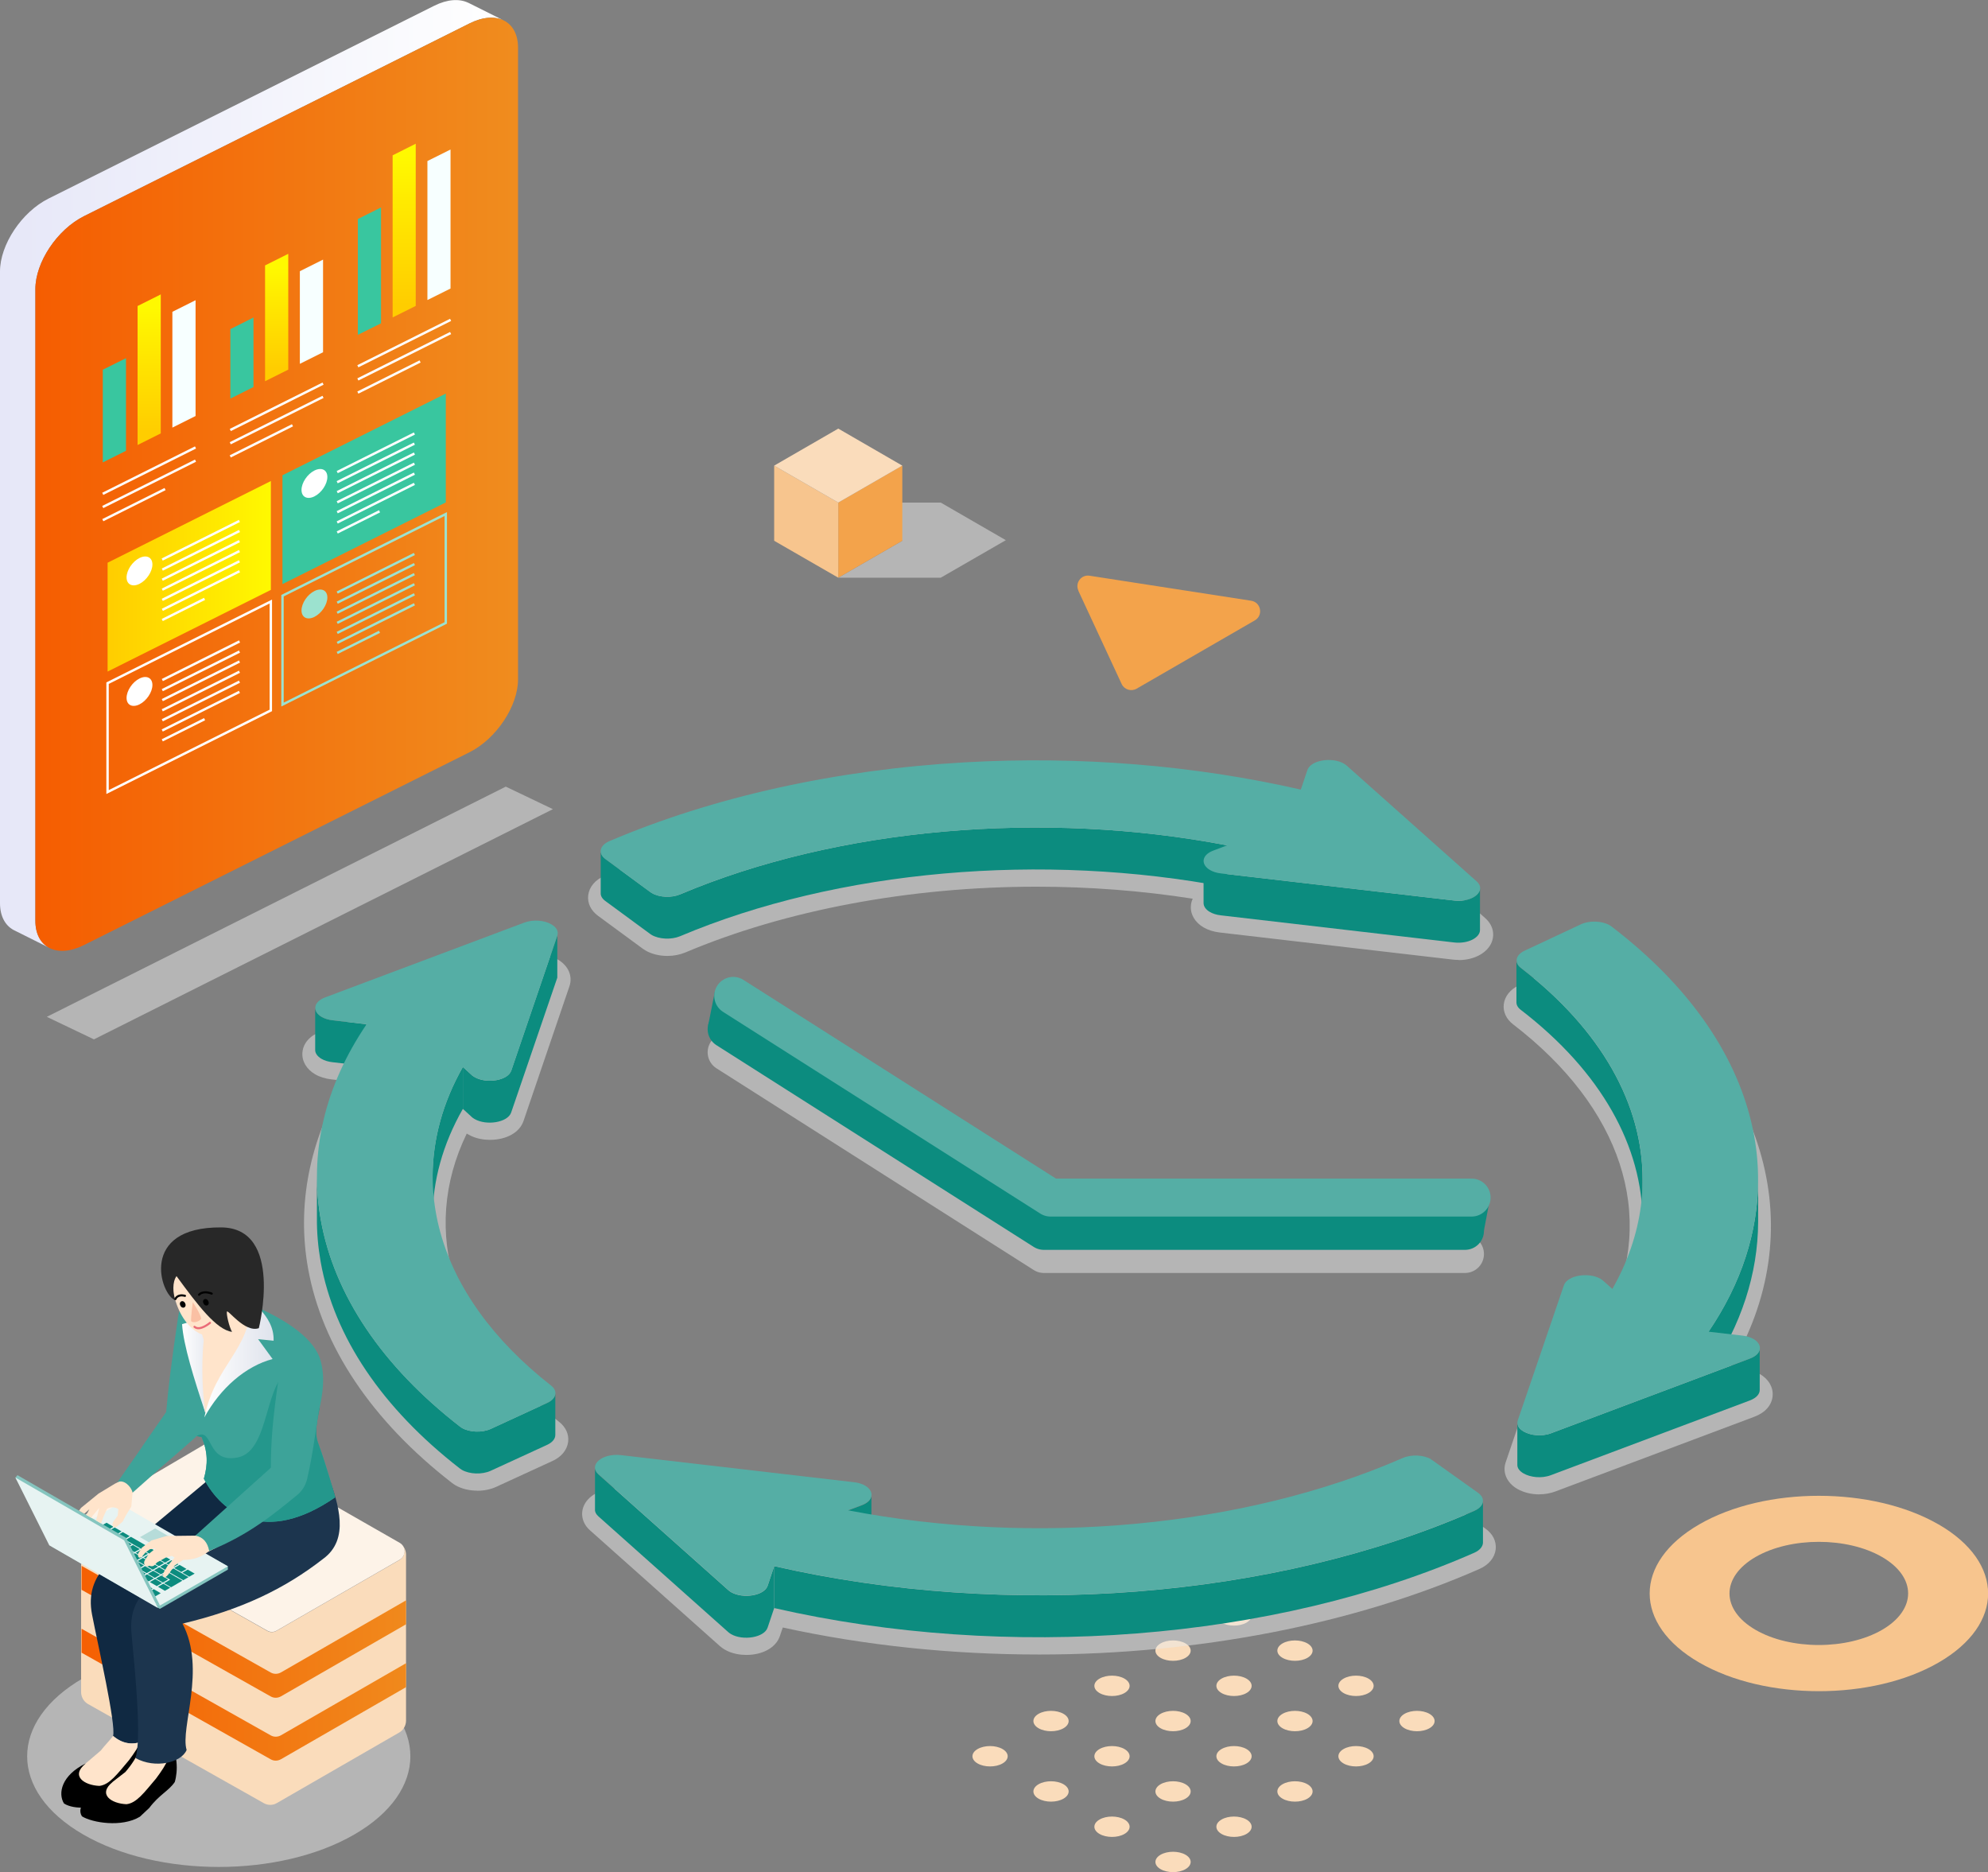 <?xml version="1.0" encoding="UTF-8"?>
<svg xmlns="http://www.w3.org/2000/svg" xmlns:xlink="http://www.w3.org/1999/xlink" viewBox="0 0 240 225.99">
  <rect x="0" y="0" width="240" height="225.99" fill="#808080" stroke="none"/>
  <defs>
    <style>
      .cls-1, .cls-2, .cls-3, .cls-4, .cls-5, .cls-6 {
        fill: none;
      }

      .cls-7 {
        fill: #39c69f;
      }

      .cls-2 {
        stroke: #000;
        stroke-miterlimit: 10;
      }

      .cls-2, .cls-3, .cls-4, .cls-5, .cls-6 {
        stroke-linecap: round;
      }

      .cls-2, .cls-5 {
        stroke-width: .25px;
      }

      .cls-8 {
        fill: #b6dcd9;
      }

      .cls-9 {
        fill: #55aea5;
      }

      .cls-3 {
        stroke: #0c8c7f;
      }

      .cls-3, .cls-4, .cls-5, .cls-6 {
        stroke-linejoin: round;
      }

      .cls-3, .cls-4, .cls-6 {
        stroke-width: 4.58px;
      }

      .cls-10, .cls-11, .cls-12, .cls-6 {
        mix-blend-mode: multiply;
      }

      .cls-10, .cls-13 {
        fill: #ffe4cb;
      }

      .cls-14 {
        fill: #24978c;
      }

      .cls-4 {
        stroke: #55aea5;
      }

      .cls-15 {
        fill: url(#_名称未設定グラデーション_15-4);
      }

      .cls-16 {
        fill: url(#_名称未設定グラデーション_15-3);
      }

      .cls-17 {
        fill: url(#_名称未設定グラデーション_15-2);
      }

      .cls-18 {
        fill: url(#_名称未設定グラデーション_13-3);
      }

      .cls-19 {
        fill: url(#_名称未設定グラデーション_13-2);
      }

      .cls-20 {
        fill: url(#linear-gradient);
      }

      .cls-21 {
        fill: #3da399;
      }

      .cls-22 {
        fill: #9ce2cf;
      }

      .cls-23 {
        fill: #102942;
      }

      .cls-24 {
        fill: url(#_裼_胙琅韃_11);
      }

      .cls-25 {
        isolation: isolate;
      }

      .cls-26 {
        fill: #f3a34b;
      }

      .cls-27 {
        fill: #1c354e;
      }

      .cls-28 {
        fill: #f7c58e;
      }

      .cls-29 {
        fill: #85c5bf;
      }

      .cls-30 {
        fill: #fff;
      }

      .cls-5 {
        stroke: #ea6c78;
      }

      .cls-31 {
        fill: #f7ffff;
      }

      .cls-32 {
        fill: #282828;
      }

      .cls-12 {
        fill: #ebebeb;
      }

      .cls-12, .cls-6 {
        opacity: .5;
      }

      .cls-33 {
        fill: #e7f3f2;
      }

      .cls-34 {
        fill: #fdf3e8;
      }

      .cls-35 {
        fill: #0c8c7f;
      }

      .cls-36 {
        fill: #bebfc4;
      }

      .cls-37 {
        fill: url(#_裼_胙琅韃_11-2);
      }

      .cls-38 {
        fill: #fac0a4;
      }

      .cls-6 {
        stroke: #ebebeb;
      }

      .cls-39 {
        clip-path: url(#clippath);
      }

      .cls-40 {
        fill: #fadcbb;
      }

      .cls-41 {
        fill: url(#_名称未設定グラデーション_13);
      }

      .cls-42 {
        fill: url(#_名称未設定グラデーション_15);
      }
    </style>
    <linearGradient id="linear-gradient" x1="0" y1="57.19" x2="60.77" y2="57.19" gradientUnits="userSpaceOnUse">
      <stop offset="0" stop-color="#e6e7f8"/>
      <stop offset="1" stop-color="#fff"/>
    </linearGradient>
    <linearGradient id="_名称未設定グラデーション_13" data-name="名称未設定グラデーション 13" x1="4.27" y1="58.46" x2="61.92" y2="58.46" gradientUnits="userSpaceOnUse">
      <stop offset="0" stop-color="#f55d01"/>
      <stop offset="1" stop-color="#f08c1e"/>
    </linearGradient>
    <linearGradient id="_名称未設定グラデーション_15" data-name="名称未設定グラデーション 15" x1="18.01" y1="52.14" x2="18.01" y2="37.14" gradientUnits="userSpaceOnUse">
      <stop offset="0" stop-color="#ffcd00"/>
      <stop offset=".69" stop-color="#ffea00"/>
      <stop offset="1" stop-color="#fff900"/>
    </linearGradient>
    <linearGradient id="_名称未設定グラデーション_15-2" data-name="名称未設定グラデーション 15" x1="48.8" y1="36.76" x2="48.8" y2="18.84" xlink:href="#_名称未設定グラデーション_15"/>
    <linearGradient id="_名称未設定グラデーション_15-3" data-name="名称未設定グラデーション 15" x1="33.4" y1="44.46" x2="33.4" y2="32.29" xlink:href="#_名称未設定グラデーション_15"/>
    <linearGradient id="_名称未設定グラデーション_15-4" data-name="名称未設定グラデーション 15" x1="12.99" y1="69.57" x2="32.7" y2="69.57" xlink:href="#_名称未設定グラデーション_15"/>
    <linearGradient id="_名称未設定グラデーション_13-2" data-name="名称未設定グラデーション 13" x1="7.12" y1="196.99" x2="51.82" y2="196.99" xlink:href="#_名称未設定グラデーション_13"/>
    <linearGradient id="_名称未設定グラデーション_13-3" data-name="名称未設定グラデーション 13" x1="7.12" y1="204.58" x2="51.82" y2="204.58" xlink:href="#_名称未設定グラデーション_13"/>
    <clipPath id="clippath">
      <polygon class="cls-1" points="15.23 185.65 7.14 180.98 11.3 175.08 21.31 179.8 15.23 185.65"/>
    </clipPath>
    <linearGradient id="_裼_胙琅韃_11" data-name="ﾁ裼 胙琅韃 11" x1="24.67" y1="164.05" x2="33.04" y2="164.05" gradientUnits="userSpaceOnUse">
      <stop offset="0" stop-color="#fff"/>
      <stop offset="1" stop-color="#dfe3ec"/>
    </linearGradient>
    <linearGradient id="_裼_胙琅韃_11-2" data-name="ﾁ裼 胙琅韃 11" x1="21.98" y1="163.35" x2="25.89" y2="163.35" xlink:href="#_裼_胙琅韃_11"/>
  </defs>
  <g class="cls-25">
    <g id="_レイヤー_2" data-name="レイヤー 2">
      <g id="main">
        <g>
          <polygon class="cls-35" points="86.32 119.62 85.49 123.79 90 126.37 90.3 121.35 86.32 119.62"/>
          <polygon class="cls-35" points="179.14 148.59 179.9 144.57 176.86 144.57 176.86 148.59 179.14 148.59"/>
          <polyline class="cls-6" points="176.86 151.38 126.02 151.38 87.72 127.03"/>
          <polygon class="cls-12" points="11.34 125.47 5.65 122.75 61.06 94.96 66.75 97.68 11.34 125.47"/>
          <polyline class="cls-3" points="176.86 148.59 126.02 148.59 87.72 124.24"/>
          <polyline class="cls-4" points="177.66 144.57 126.82 144.57 88.52 120.22"/>
          <g>
            <g>
              <path class="cls-40" d="M147.47,195.88c.83.48,2.18.48,3.01,0,.83-.48.83-1.26,0-1.74-.83-.48-2.18-.48-3.01,0-.83.48-.83,1.26,0,1.74Z"/>
              <path class="cls-40" d="M154.83,200.13c.83.48,2.18.48,3.01,0,.83-.48.83-1.26,0-1.74-.83-.48-2.18-.48-3.01,0-.83.48-.83,1.26,0,1.74Z"/>
              <path class="cls-40" d="M162.2,204.38c.83.48,2.18.48,3.01,0,.83-.48.83-1.26,0-1.74-.83-.48-2.18-.48-3.01,0-.83.48-.83,1.26,0,1.74Z"/>
              <path class="cls-40" d="M172.57,206.89c-.83-.48-2.18-.48-3.01,0-.83.48-.83,1.26,0,1.74.83.48,2.18.48,3.01,0,.83-.48.83-1.26,0-1.74Z"/>
              <path class="cls-40" d="M140.11,200.13c.83.48,2.18.48,3.01,0,.83-.48.83-1.26,0-1.74-.83-.48-2.18-.48-3.01,0-.83.48-.83,1.26,0,1.74Z"/>
              <path class="cls-40" d="M147.47,204.38c.83.48,2.18.48,3.01,0,.83-.48.83-1.26,0-1.74-.83-.48-2.18-.48-3.01,0-.83.48-.83,1.26,0,1.74Z"/>
              <path class="cls-40" d="M154.83,208.63c.83.48,2.18.48,3.01,0,.83-.48.83-1.26,0-1.74-.83-.48-2.18-.48-3.01,0-.83.48-.83,1.26,0,1.74Z"/>
              <path class="cls-40" d="M165.21,211.14c-.83-.48-2.18-.48-3.01,0-.83.48-.83,1.26,0,1.74.83.48,2.18.48,3.01,0,.83-.48.83-1.26,0-1.74Z"/>
              <path class="cls-40" d="M132.74,204.38c.83.48,2.18.48,3.01,0s.83-1.26,0-1.74c-.83-.48-2.18-.48-3.01,0-.83.48-.83,1.26,0,1.74Z"/>
              <path class="cls-40" d="M140.11,208.63c.83.48,2.18.48,3.01,0,.83-.48.83-1.26,0-1.74-.83-.48-2.18-.48-3.01,0-.83.48-.83,1.26,0,1.74Z"/>
              <path class="cls-40" d="M147.47,212.88c.83.48,2.18.48,3.01,0,.83-.48.83-1.26,0-1.74-.83-.48-2.18-.48-3.01,0-.83.48-.83,1.26,0,1.74Z"/>
              <path class="cls-40" d="M157.84,215.39c-.83-.48-2.18-.48-3.01,0-.83.48-.83,1.26,0,1.74.83.48,2.18.48,3.01,0,.83-.48.83-1.26,0-1.74Z"/>
              <path class="cls-40" d="M125.38,208.63c.83.48,2.18.48,3.01,0,.83-.48.83-1.26,0-1.74-.83-.48-2.18-.48-3.01,0-.83.48-.83,1.26,0,1.74Z"/>
              <path class="cls-40" d="M132.74,212.88c.83.48,2.18.48,3.01,0,.83-.48.83-1.26,0-1.74-.83-.48-2.18-.48-3.01,0-.83.48-.83,1.26,0,1.74Z"/>
              <path class="cls-40" d="M140.11,217.13c.83.48,2.18.48,3.01,0,.83-.48.83-1.26,0-1.74-.83-.48-2.18-.48-3.01,0-.83.48-.83,1.26,0,1.74Z"/>
              <path class="cls-40" d="M150.48,219.65c-.83-.48-2.18-.48-3.01,0-.83.48-.83,1.26,0,1.74s2.18.48,3.01,0c.83-.48.83-1.26,0-1.74Z"/>
              <path class="cls-40" d="M121.03,211.14c-.83-.48-2.18-.48-3.01,0-.83.48-.83,1.26,0,1.74.83.48,2.18.48,3.01,0,.83-.48.83-1.26,0-1.74Z"/>
              <path class="cls-40" d="M128.39,215.39c-.83-.48-2.18-.48-3.01,0-.83.48-.83,1.26,0,1.74.83.48,2.18.48,3.01,0,.83-.48.83-1.26,0-1.74Z"/>
              <path class="cls-40" d="M135.75,219.65c-.83-.48-2.18-.48-3.01,0-.83.48-.83,1.26,0,1.74.83.48,2.18.48,3.01,0s.83-1.26,0-1.74Z"/>
              <path class="cls-40" d="M143.12,223.9c-.83-.48-2.18-.48-3.01,0-.83.48-.83,1.26,0,1.74.83.48,2.18.48,3.01,0,.83-.48.83-1.26,0-1.74Z"/>
            </g>
            <polygon class="cls-12" points="113.57 60.67 101.2 60.67 108.93 65.28 101.2 69.74 113.57 69.74 121.43 65.21 113.57 60.67"/>
            <g>
              <polygon class="cls-26" points="101.2 69.74 108.93 65.28 108.93 56.21 101.2 60.67 101.2 69.74"/>
              <polygon class="cls-28" points="101.2 69.74 93.46 65.28 93.46 56.21 101.2 60.67 101.2 69.74"/>
              <polygon class="cls-40" points="101.2 60.67 93.46 56.21 101.2 51.74 108.93 56.21 101.2 60.67"/>
            </g>
            <path class="cls-28" d="M234.02,184.02c-7.98-4.6-20.91-4.6-28.88,0-7.98,4.61-7.98,12.07,0,16.68,7.98,4.61,20.91,4.61,28.89,0,7.98-4.6,7.98-12.07,0-16.68ZM211.95,196.76c-4.21-2.43-4.21-6.37,0-8.81,4.21-2.43,11.04-2.43,15.25,0,4.21,2.43,4.21,6.37,0,8.81-4.21,2.43-11.04,2.43-15.25,0Z"/>
            <g>
              <path class="cls-12" d="M176.1,115.88c-.24,0-.48-.01-.72-.04l-28.13-3.27c-.74-.09-1.39-.29-1.94-.61-1.05-.61-1.63-1.59-1.54-2.64.02-.29.1-.57.22-.83-6.14-.96-12.47-1.45-18.88-1.45-15.21,0-30.26,2.82-42.37,7.94-.65.27-1.4.42-2.17.42-.97,0-1.9-.23-2.63-.65-.12-.07-.24-.15-.35-.23l-5.4-3.97c-.86-.63-1.29-1.53-1.18-2.47.12-1.01.84-1.87,1.98-2.36,12.67-5.41,27.67-8.74,43.39-9.63,2.87-.16,5.77-.25,8.65-.25,10.65,0,21.08,1.1,31.01,3.27l.35-1.03c.46-1.39,2.06-2.28,4.05-2.28.68,0,1.68.11,2.6.64.23.13.43.28.62.45l15.65,13.95c.88.78,1.17,1.85.79,2.86-.5,1.31-2.1,2.2-3.99,2.2Z"/>
              <path class="cls-12" d="M185.83,180.4c-.97,0-1.91-.24-2.65-.66-1.27-.73-1.82-1.99-1.41-3.21l5.56-16.29c.47-1.38,2.06-2.27,4.05-2.27.68,0,1.68.11,2.6.64.07.04.14.08.2.12,5.83-11.99,1.61-24.99-11.52-35.08-.81-.62-1.22-1.5-1.12-2.4.11-.97.78-1.82,1.85-2.32l6.76-3.17c.67-.32,1.47-.48,2.3-.48.97,0,1.92.23,2.65.66.15.08.28.18.41.27,18.15,13.86,23.14,32.4,13.39,48.87l1.61.18c.74.09,1.4.29,1.95.61,1.05.61,1.63,1.59,1.54,2.64-.09,1.11-.89,2.02-2.19,2.51l-24.02,9.02c-.61.23-1.27.35-1.96.35Z"/>
              <path class="cls-12" d="M57.62,179.95c-.97,0-1.9-.23-2.62-.64-.15-.09-.3-.19-.43-.29-9.68-7.51-15.69-16.47-17.38-25.9-1.37-7.66.16-15.44,4.42-22.64l-1.61-.18c-.74-.09-1.4-.29-1.95-.61-1.05-.61-1.63-1.6-1.54-2.64.09-1.11.89-2.02,2.19-2.51l24.02-9.02c.61-.23,1.28-.35,1.97-.35.97,0,1.91.24,2.65.66,1.27.73,1.82,2,1.41,3.22l-5.55,16.28c-.47,1.38-2.06,2.27-4.05,2.27-.68,0-1.68-.11-2.6-.64-.07-.04-.13-.08-.2-.12-5.75,11.87-1.67,24.76,11.15,34.8.8.63,1.2,1.5,1.09,2.41-.12.97-.8,1.82-1.88,2.31l-6.81,3.13c-.67.31-1.46.47-2.28.47Z"/>
              <path class="cls-12" d="M90.1,199.78c-.68,0-1.68-.11-2.6-.64-.22-.13-.43-.28-.62-.45l-15.65-13.95c-.88-.78-1.17-1.85-.79-2.86.5-1.31,2.1-2.2,3.99-2.2.24,0,.48.01.72.04l28.13,3.27c.74.09,1.39.29,1.94.61,1.05.61,1.63,1.6,1.54,2.64-.02.29-.1.57-.22.84,6.15.97,12.5,1.46,18.92,1.46h0c15.58,0,30.94-2.96,43.25-8.34.65-.28,1.4-.43,2.18-.43.97,0,1.91.23,2.64.65.11.06.21.13.31.2l5.5,3.92c.88.62,1.32,1.52,1.23,2.47-.11,1.01-.82,1.89-1.96,2.39-15.13,6.66-33.99,10.33-53.12,10.33-10.65,0-21.06-1.09-30.99-3.26l-.35,1.03c-.47,1.39-2.06,2.28-4.05,2.28Z"/>
              <path class="cls-35" d="M82.12,107.96c-1.06.45-2.51.38-3.42-.15-.07-.04-.14-.09-.21-.14l-5.4-3.97c-.38-.28-.57-.62-.57-.95v5.06c-.02.33.17.67.55.95l5.4,3.97c.07.05.14.09.21.14.91.52,2.36.59,3.42.15,19.02-8.04,43.83-10.17,66.04-5.91v-5.06c-22.19-4.27-47-2.13-66.02,5.91Z"/>
              <path class="cls-35" d="M175.55,108.71l-28.13-3.27c-.55-.06-1-.21-1.34-.41-.51-.29-.78-.69-.78-1.1v5.06c-.01.4.25.81.76,1.1.34.2.79.35,1.34.41l28.13,3.27c1.74.2,3.14-.6,3.14-1.49v-5.06c.01.89-1.39,1.69-3.13,1.49Z"/>
              <path class="cls-9" d="M162.25,92.19c.13.08.25.16.36.26l15.65,13.94c1.27,1.13-.43,2.58-2.71,2.32l-28.13-3.27c-.55-.06-1-.21-1.34-.41-1.1-.64-1.09-1.8.42-2.36l1.65-.62c-22.2-4.27-47.01-2.13-66.04,5.91-1.06.45-2.51.38-3.42-.15-.07-.04-.14-.09-.21-.14l-5.4-3.97c-.91-.67-.7-1.65.49-2.16,12.52-5.34,27.29-8.62,42.87-9.51,13.86-.79,27.76.35,40.6,3.29l.79-2.35c.41-1.23,2.99-1.61,4.41-.79Z"/>
              <path class="cls-35" d="M198.3,142.44v5.06c.01-9.08-4.98-18.12-14.7-25.59-.36-.27-.53-.59-.53-.91v-5.06c.01.32.19.64.54.91,9.72,7.48,14.72,16.51,14.69,25.59Z"/>
              <path class="cls-35" d="M212.25,142.48v5.06c-.03,6.18-2,12.39-5.99,18.28v-5.06c4-5.89,5.97-12.09,5.99-18.28Z"/>
              <path class="cls-35" d="M211.27,164l-24.02,9.02c-1.14.43-2.48.26-3.3-.21-.47-.27-.77-.64-.77-1.06v5.06c-.02.42.28.79.75,1.06.82.47,2.16.64,3.3.21l24.02-9.02c.81-.31,1.19-.78,1.19-1.26v-5.06c.01.48-.36.95-1.18,1.26Z"/>
              <path class="cls-9" d="M194.33,111.7c.09.05.17.1.24.16,18.35,14.02,22.7,32.66,11.7,48.9l4.07.47c.55.06,1,.21,1.35.41,1.1.64,1.09,1.79-.42,2.36l-24.02,9.02c-1.14.43-2.48.26-3.3-.21-.58-.33-.9-.82-.71-1.37l5.56-16.28c.42-1.22,2.99-1.61,4.41-.79.13.08.26.17.37.27l1.07.96c7.43-13.06,3.43-27.63-11.03-38.75-.85-.65-.65-1.58.45-2.09l6.76-3.17c1.06-.5,2.57-.43,3.51.11Z"/>
              <path class="cls-35" d="M40.18,123.17c-.55-.06-1-.21-1.35-.41-.51-.29-.78-.7-.78-1.1v5.06c-.02.4.26.81.76,1.1.34.2.8.35,1.35.41l4.07.47v-5.06s-4.05-.47-4.05-.47Z"/>
              <path class="cls-35" d="M67.28,112.96v5.06s-5.57,16.28-5.57,16.28c-.42,1.22-2.99,1.61-4.41.79-.13-.08-.26-.16-.37-.26v-5.06c.12.1.25.19.38.26,1.42.82,3.99.43,4.41-.79h0l5.55-16.28ZM55.88,128.8v5.06s1.05.96,1.05.96v-5.06s-1.05-.96-1.05-.96Z"/>
              <path class="cls-35" d="M52.22,147.01v-5.06c.03-4.43,1.23-8.87,3.66-13.15v5.06c-2.44,4.27-3.65,8.72-3.66,13.15Z"/>
              <path class="cls-35" d="M66.06,169.35l-6.81,3.14c-1.05.48-2.55.42-3.47-.11-.09-.05-.17-.11-.25-.17-9.38-7.28-15.18-15.87-16.8-24.95-.32-1.78-.47-3.56-.47-5.33v5.06c-.02,1.77.14,3.55.45,5.33,1.62,9.07,7.42,17.66,16.8,24.95.08.06.16.12.25.17.92.53,2.43.59,3.48.11l6.81-3.13c.65-.3.99-.74.99-1.19v-5.06c.01.45-.33.89-.98,1.19Z"/>
              <path class="cls-9" d="M66.57,111.59c.58.33.9.82.71,1.37l-5.55,16.28c-.42,1.22-2.99,1.61-4.41.79-.13-.08-.26-.17-.37-.26l-1.07-.96c-7.34,12.93-3.49,27.39,10.66,38.46.84.66.62,1.58-.48,2.09l-6.81,3.14c-1.05.48-2.55.42-3.47-.11-.09-.05-.17-.11-.25-.17-9.38-7.28-15.18-15.87-16.8-24.95-1.44-8.07.46-16.16,5.53-23.63l-4.07-.47c-.55-.06-1-.21-1.35-.41-1.1-.64-1.09-1.79.42-2.36l24.02-9.02c1.14-.43,2.48-.27,3.3.21Z"/>
              <path class="cls-35" d="M104.01,181.73l-1.65.62v5.06s1.64-.62,1.64-.62c.82-.31,1.2-.78,1.2-1.26v-5.06c.01.48-.37.96-1.19,1.26Z"/>
              <path class="cls-35" d="M92.68,191.42c-.41,1.23-2.99,1.61-4.41.79-.13-.08-.25-.16-.36-.26l-15.65-13.95c-.3-.27-.43-.55-.43-.83v5.06c-.02.28.12.56.42.83l15.65,13.95c.11.1.23.18.36.26,1.42.82,4,.43,4.41-.79l.79-2.35v-5.06s-.78,2.35-.78,2.35Z"/>
              <path class="cls-35" d="M179.03,181.18v5.06c-.02.46-.38.91-1.06,1.21-24.15,10.63-56.37,13.11-84.51,6.67v-5.06c28.16,6.44,60.37,3.96,84.52-6.67.68-.3,1.04-.75,1.05-1.21Z"/>
              <path class="cls-9" d="M172.75,176.17c.06.04.13.08.19.12l5.5,3.92c.94.67.73,1.65-.46,2.17-24.15,10.63-56.37,13.11-84.51,6.67l-.79,2.35c-.41,1.23-2.99,1.61-4.41.79-.13-.08-.25-.16-.36-.26l-15.65-13.95c-1.27-1.13.43-2.58,2.71-2.32l28.13,3.27c.55.06,1,.21,1.34.41,1.1.64,1.09,1.8-.42,2.36l-1.65.62c22.61,4.36,47.8,2.07,66.97-6.31,1.05-.46,2.51-.38,3.42.14Z"/>
            </g>
            <path class="cls-26" d="M130.18,71.31l5.23,11.26c.32.68,1.15.94,1.8.57l14.28-8.25c1.04-.6.75-2.18-.44-2.37l-19.51-3.02c-1.01-.16-1.78.87-1.35,1.8Z"/>
            <g>
              <path class="cls-20" d="M60.77,2.45s-4.18-2.09-4.18-2.09c-.02-.01-.04-.02-.07-.03-1.07-.51-2.51-.43-4.11.37L5.86,23.97c-3.24,1.62-5.86,5.56-5.86,8.8v76.25c0,1.57.62,2.69,1.63,3.24.06.03.12.06.18.09l4.08,2.04c-1-.55-1.62-1.67-1.62-3.24V34.9c0-3.24,2.63-7.18,5.86-8.8L56.68,2.83c1.59-.8,3.04-.88,4.1-.38Z"/>
              <path class="cls-41" d="M56.68,90.81l-46.55,23.28c-3.24,1.62-5.86.31-5.86-2.93V34.9c0-3.24,2.63-7.18,5.86-8.8L56.68,2.83c3.24-1.62,5.86-.31,5.86,2.93v76.25c0,3.24-2.63,7.18-5.86,8.8Z"/>
              <g>
                <polygon class="cls-7" points="15.21 54.42 12.41 55.82 12.41 44.63 15.21 43.24 15.21 54.42"/>
                <polygon class="cls-42" points="19.41 52.32 16.61 53.72 16.61 36.94 19.41 35.54 19.41 52.32"/>
                <polygon class="cls-31" points="23.61 50.22 20.81 51.62 20.81 37.64 23.61 36.24 23.61 50.22"/>
                <polygon class="cls-7" points="46 39.03 43.2 40.42 43.2 26.44 46 25.04 46 39.03"/>
                <polygon class="cls-17" points="50.19 36.93 47.4 38.32 47.4 18.75 50.19 17.35 50.19 36.93"/>
                <polygon class="cls-31" points="54.39 34.83 51.6 36.22 51.6 19.44 54.39 18.05 54.39 34.83"/>
                <polygon class="cls-7" points="30.6 46.72 27.81 48.12 27.81 39.73 30.6 38.33 30.6 46.72"/>
                <polygon class="cls-16" points="34.8 44.62 32 46.02 32 32.04 34.8 30.64 34.8 44.62"/>
                <polygon class="cls-31" points="39 42.52 36.2 43.92 36.2 32.74 39 31.34 39 42.52"/>
                <g>
                  <rect class="cls-30" x="11.75" y="56.67" width="12.52" height=".29" transform="translate(-23.51 14.05) rotate(-26.56)"/>
                  <rect class="cls-30" x="11.75" y="58.26" width="12.52" height=".29" transform="translate(-24.22 14.22) rotate(-26.56)"/>
                  <rect class="cls-30" x="11.97" y="60.77" width="8.4" height=".29" transform="translate(-25.53 13.66) rotate(-26.56)"/>
                </g>
                <g>
                  <rect class="cls-30" x="27.14" y="48.97" width="12.52" height=".29" transform="translate(-18.44 20.12) rotate(-26.57)"/>
                  <rect class="cls-30" x="27.14" y="50.56" width="12.52" height=".29" transform="translate(-19.15 20.29) rotate(-26.56)"/>
                  <rect class="cls-30" x="27.36" y="53.07" width="8.4" height=".29" transform="translate(-20.47 19.73) rotate(-26.56)"/>
                </g>
                <g>
                  <rect class="cls-30" x="42.54" y="41.27" width="12.52" height=".29" transform="translate(-13.37 26.2) rotate(-26.57)"/>
                  <rect class="cls-30" x="42.54" y="42.86" width="12.52" height=".29" transform="translate(-14.08 26.37) rotate(-26.57)"/>
                  <rect class="cls-30" x="42.76" y="45.37" width="8.4" height=".29" transform="translate(-15.4 25.81) rotate(-26.57)"/>
                </g>
              </g>
              <g>
                <g>
                  <polygon class="cls-15" points="32.7 71.21 12.99 81.07 12.99 67.93 32.7 58.07 32.7 71.21"/>
                  <g>
                    <rect class="cls-30" x="19.04" y="69.94" width="10.42" height=".29" transform="translate(-28.78 18.24) rotate(-26.56)"/>
                    <rect class="cls-30" x="19.04" y="71.15" width="10.42" height=".29" transform="translate(-29.32 18.37) rotate(-26.57)"/>
                    <rect class="cls-30" x="19.04" y="68.72" width="10.42" height=".29" transform="translate(-28.24 18.11) rotate(-26.57)"/>
                    <rect class="cls-30" x="19.04" y="67.5" width="10.42" height=".29" transform="translate(-27.69 17.99) rotate(-26.56)"/>
                    <rect class="cls-30" x="19.04" y="66.29" width="10.42" height=".29" transform="translate(-27.15 17.86) rotate(-26.57)"/>
                    <rect class="cls-30" x="19.04" y="65.07" width="10.42" height=".29" transform="translate(-26.61 17.73) rotate(-26.56)"/>
                    <rect class="cls-30" x="19.29" y="73.42" width="5.71" height=".29" transform="translate(-30.56 17.67) rotate(-26.56)"/>
                  </g>
                  <path class="cls-30" d="M18.4,68.14c0,.86-.7,1.91-1.56,2.34-.86.43-1.56.08-1.56-.78s.7-1.91,1.56-2.34c.86-.43,1.56-.08,1.56.78Z"/>
                </g>
                <g>
                  <polygon class="cls-7" points="53.82 60.65 34.1 70.51 34.1 57.37 53.82 47.51 53.82 60.65"/>
                  <g>
                    <rect class="cls-30" x="40.16" y="59.37" width="10.42" height=".29" transform="translate(-21.83 26.57) rotate(-26.57)"/>
                    <rect class="cls-30" x="40.16" y="60.59" width="10.42" height=".29" transform="translate(-22.37 26.7) rotate(-26.56)"/>
                    <rect class="cls-30" x="40.16" y="58.16" width="10.42" height=".29" transform="translate(-21.28 26.44) rotate(-26.56)"/>
                    <rect class="cls-30" x="40.16" y="56.94" width="10.42" height=".29" transform="translate(-20.74 26.32) rotate(-26.57)"/>
                    <rect class="cls-30" x="40.16" y="55.73" width="10.42" height=".29" transform="translate(-20.2 26.19) rotate(-26.56)"/>
                    <rect class="cls-30" x="40.16" y="54.51" width="10.42" height=".29" transform="translate(-19.65 26.06) rotate(-26.56)"/>
                    <rect class="cls-30" x="40.41" y="62.86" width="5.71" height=".29" transform="translate(-23.61 26) rotate(-26.57)"/>
                  </g>
                  <path class="cls-30" d="M39.52,57.58c0,.86-.7,1.91-1.56,2.34s-1.56.08-1.56-.78.7-1.91,1.56-2.34,1.56-.08,1.56.78Z"/>
                </g>
                <g>
                  <path class="cls-30" d="M12.84,95.85v-13.47l20-10v13.47l-20,10ZM13.13,82.56v12.82l19.42-9.71v-12.82l-19.42,9.71Z"/>
                  <g>
                    <rect class="cls-30" x="19.04" y="84.48" width="10.42" height=".29" transform="translate(-35.29 19.78) rotate(-26.57)"/>
                    <rect class="cls-30" x="19.04" y="85.7" width="10.42" height=".29" transform="translate(-35.83 19.91) rotate(-26.56)"/>
                    <rect class="cls-30" x="19.04" y="83.27" width="10.42" height=".29" transform="translate(-34.74 19.65) rotate(-26.56)"/>
                    <rect class="cls-30" x="19.04" y="82.05" width="10.42" height=".29" transform="translate(-34.2 19.52) rotate(-26.57)"/>
                    <rect class="cls-30" x="19.04" y="80.84" width="10.42" height=".29" transform="translate(-33.65 19.39) rotate(-26.56)"/>
                    <rect class="cls-30" x="19.04" y="79.62" width="10.42" height=".29" transform="translate(-33.11 19.27) rotate(-26.57)"/>
                    <rect class="cls-30" x="19.29" y="87.96" width="5.71" height=".29" transform="translate(-37.07 19.2) rotate(-26.57)"/>
                  </g>
                  <path class="cls-30" d="M18.4,82.69c0,.86-.7,1.91-1.56,2.34-.86.43-1.56.08-1.56-.78s.7-1.91,1.56-2.34c.86-.43,1.56-.08,1.56.78Z"/>
                </g>
                <g>
                  <path class="cls-22" d="M33.96,85.29v-13.47l20-10v13.47l-20,10ZM34.25,72v12.82l19.42-9.71v-12.82l-19.42,9.71Z"/>
                  <g>
                    <rect class="cls-22" x="40.16" y="73.92" width="10.42" height=".29" transform="translate(-28.33 28.11) rotate(-26.56)"/>
                    <rect class="cls-22" x="40.16" y="75.14" width="10.42" height=".29" transform="translate(-28.88 28.24) rotate(-26.57)"/>
                    <rect class="cls-22" x="40.16" y="72.71" width="10.42" height=".29" transform="translate(-27.79 27.98) rotate(-26.56)"/>
                    <rect class="cls-22" x="40.16" y="71.49" width="10.42" height=".29" transform="translate(-27.25 27.85) rotate(-26.56)"/>
                    <rect class="cls-22" x="40.16" y="70.28" width="10.42" height=".29" transform="translate(-26.7 27.72) rotate(-26.56)"/>
                    <rect class="cls-22" x="40.16" y="69.06" width="10.42" height=".29" transform="translate(-26.16 27.59) rotate(-26.56)"/>
                    <rect class="cls-22" x="40.41" y="77.4" width="5.71" height=".29" transform="translate(-30.11 27.53) rotate(-26.56)"/>
                  </g>
                  <path class="cls-22" d="M39.52,72.13c0,.86-.7,1.91-1.56,2.34-.86.43-1.56.08-1.56-.78s.7-1.91,1.56-2.34,1.56-.08,1.56.78Z"/>
                </g>
              </g>
            </g>
            <path class="cls-12" d="M42.77,202.57c9.03,5.22,9.03,13.67,0,18.89-9.03,5.22-23.68,5.22-32.72,0-9.03-5.22-9.03-13.67,0-18.89,9.03-5.22,23.68-5.22,32.72,0Z"/>
            <g>
              <g class="cls-11">
                <path class="cls-36" d="M26.52,194.71c-.34-.2-.76-.19-1.09,0l-14.9,8.76c-.76.45-.75,1.59.02,2.02l21.65,12.2c.34.19.74.19,1.08,0l14.89-8.58c.77-.44.77-1.59,0-2.03l-21.64-12.39Z"/>
              </g>
              <path class="cls-40" d="M48.26,188.3l-14.89,8.58c-.34.19-.74.2-1.09.01l-21.64-12.21c-.62-.34-.74-1.14-.38-1.67-.28.19-.47.51-.47.9v20.34c0,.61.32,1.17.84,1.46l21.23,11.97c.49.27,1.07.27,1.55-.01l14.78-8.52c.52-.29.83-.85.83-1.45v-20.02c0-.46-.19-.89-.5-1.18.49.52.39,1.42-.27,1.8Z"/>
              <path class="cls-19" d="M49.02,196.08v-2.89l-15.1,8.7c-.39.22-.85.23-1.24.01l-22.83-12.87v2.89l22.83,12.87c.39.22.85.21,1.24-.01"/>
              <path class="cls-18" d="M32.68,209.49l-22.83-12.87v2.89l22.83,12.87c.39.22.85.21,1.24-.01l15.1-8.7v-2.89l-15.1,8.7c-.39.22-.85.23-1.24.01Z"/>
              <path class="cls-34" d="M26.61,173.88c-.34-.2-.76-.19-1.09,0l-14.9,8.76c-.76.45-.75,1.59.02,2.02l21.65,12.2c.34.19.74.19,1.08,0l14.89-8.58c.77-.44.77-1.59,0-2.03l-21.65-12.39Z"/>
            </g>
            <g>
              <path class="cls-23" d="M13.65,209.56c.39-1.31-1.84-11.05-2.54-14.66-.47-2.46.19-4.36,1.78-6.04l12.79-10.66,7.18-1.5c1.51,3.35,1.27,6.6.3,9.81-4.27,3.47-9.78,5.94-16.65,7.44,2.97,4.81,2.23,7.46,2.34,13.21.47,1.26-.64,2.13-1.01,2.8-1.55.76-2.89.69-4.18-.4Z"/>
              <path class="cls-13" d="M12.16,211.33c.52-.67,1.09-1.22,1.49-1.77,1.29,1.08,2.63,1.16,4.18.4,0,.3,0,.6-.03.93-.39,1.4-1.23,2.52-2.32,3.48-1.46,1.06-2.89,1.91-4.14,1.43l-2.65-1.51,3.47-2.96Z"/>
              <path d="M17.18,208.01c1,1.43,1.06,3.5.65,4.89-.76,1.11-1.85,1.5-3.08,3.13l-1.13,1.06c-2.19,1.32-4.63,1.4-5.89.63-.76-1.22-.32-3.4,2.62-4.84-1.89,1.53-.15,2.64,1.65,2.71,1.22-.14,2.13-1.4,3.57-3.1,1.34-1.79,2.01-3.04,1.61-4.47Z"/>
              <path class="cls-13" d="M15.14,213.91c.77-.9,1.42-1.88,1.74-2.84,1.22.33,2.49.12,3.64-.64.35,1.15.75,1.9.58,2.9-.53,1.43-1.48,2.59-2.69,3.6-1.58,1.12-3.11,2.01-4.33,1.55l-2.77-1.6,3.83-2.97Z"/>
              <path d="M20.45,210.23c1,1.43,1.06,3.5.65,4.89-.76,1.11-1.85,1.5-3.08,3.13l-1.13,1.06c-2.19,1.32-5.75.73-7-.05-.76-1.22.8-2.73,3.73-4.17-1.89,1.53-.15,2.64,1.65,2.71,1.22-.14,2.13-1.4,3.57-3.1,1.34-1.79,2.01-3.04,1.61-4.47Z"/>
              <path class="cls-27" d="M16.35,212.23c.75-2.22.02-9.86-.47-14.99-.24-2.49.49-4.38,2.49-5.88l15.08-11.6,6.21-1.55c1.2,3.37,2.6,7.6-.65,9.97-4.66,3.63-9.89,6.14-16.98,7.82,2.91,5.51-.31,12.61.5,15.25-.62,1.53-3.79,2.3-6.17.98Z"/>
              <path class="cls-21" d="M20.06,170.48c.25-2.9.62-5.96,1.45-11.56.61-4,5.72-4.9,5.15.45-.89,5.67-1.35,8.77-2.11,12.04-.18.77-.43,1.65-1.03,2.17-1.68,1.48-2.89,2.52-4.49,3.91l-1.89-2.83,2.91-4.19Z"/>
              <path class="cls-21" d="M20.57,170.05c.4,2.23,2.22,3.03,3.18,3.3.36.1.59.13.59.13.76,1.78.77,3.3.27,5.03,2.14,4.1,7.36,8.12,15.86,2.24,0,0-1.06-3.84-2.07-6.57-.44-1.2-.14-2.57.17-4.13.35-1.7.71-3.62.15-5.74-1.4-5.34-13.38-8.57-13.38-8.57-3.16,1.01-3.5,3.6-3.07,6.46.23,1.51-.03,3.05-.74,4.4-.6,1.12-1.15,2.48-.97,3.46Z"/>
              <g>
                <polygon class="cls-29" points="6.18 186.65 19.3 194.22 27.51 189.48 27.51 189.08 14.39 181.91 6.18 186.65"/>
                <polygon class="cls-33" points="6.18 186.25 19.3 193.82 27.51 189.08 14.39 181.51 6.18 186.25"/>
                <g>
                  <polygon class="cls-35" points="8.12 186.56 8.96 187.05 9.6 186.67 8.76 186.19 8.12 186.56"/>
                  <polygon class="cls-35" points="9.1 187.12 9.94 187.61 10.58 187.24 9.74 186.75 9.1 187.12"/>
                  <polygon class="cls-35" points="10.08 187.69 10.92 188.18 11.56 187.81 10.72 187.32 10.08 187.69"/>
                  <polygon class="cls-35" points="11.06 188.26 11.9 188.74 12.54 188.37 11.7 187.88 11.06 188.26"/>
                  <polygon class="cls-35" points="12.04 188.82 12.88 189.31 13.52 188.94 12.68 188.45 12.04 188.82"/>
                  <polygon class="cls-35" points="13.02 189.39 13.86 189.87 14.5 189.5 13.66 189.02 13.02 189.39"/>
                  <polygon class="cls-35" points="14 189.95 14.84 190.44 15.48 190.07 14.64 189.58 14 189.95"/>
                  <polygon class="cls-35" points="14.98 190.52 15.82 191 16.46 190.63 15.62 190.15 14.98 190.52"/>
                  <polygon class="cls-35" points="15.96 191.08 16.8 191.57 17.44 191.2 16.6 190.71 15.96 191.08"/>
                  <polygon class="cls-35" points="16.94 191.65 17.78 192.13 18.42 191.76 17.58 191.28 16.94 191.65"/>
                  <polygon class="cls-35" points="17.92 192.21 18.76 192.7 19.4 192.33 18.56 191.84 17.92 192.21"/>
                  <polygon class="cls-35" points="9.27 185.89 10.11 186.38 10.76 186.01 9.91 185.52 9.27 185.89"/>
                  <polygon class="cls-35" points="10.25 186.46 11.09 186.95 11.74 186.57 10.89 186.09 10.25 186.46"/>
                  <polygon class="cls-35" points="11.23 187.03 12.07 187.51 12.71 187.14 11.87 186.65 11.23 187.03"/>
                  <polygon class="cls-35" points="12.21 187.59 13.05 188.08 13.69 187.71 12.85 187.22 12.21 187.59"/>
                  <polygon class="cls-35" points="13.19 188.16 14.03 188.64 14.67 188.27 13.83 187.79 13.19 188.16"/>
                  <polygon class="cls-35" points="14.17 188.72 15.01 189.21 15.65 188.84 14.81 188.35 14.17 188.72"/>
                  <polygon class="cls-35" points="15.15 189.29 15.99 189.77 16.63 189.4 15.79 188.92 15.15 189.29"/>
                  <polygon class="cls-35" points="16.13 189.85 16.97 190.34 17.61 189.97 16.77 189.48 16.13 189.85"/>
                  <polygon class="cls-35" points="17.11 190.42 17.95 190.9 18.59 190.53 17.75 190.05 17.11 190.42"/>
                  <polygon class="cls-35" points="18.09 190.98 18.93 191.47 19.57 191.1 18.73 190.61 18.09 190.98"/>
                  <polygon class="cls-35" points="19.07 191.55 19.91 192.04 20.55 191.66 19.71 191.18 19.07 191.55"/>
                  <polygon class="cls-35" points="10.01 185.47 10.85 185.95 11.49 185.58 10.65 185.1 10.01 185.47"/>
                  <polygon class="cls-35" points="10.99 186.03 11.83 186.52 12.47 186.15 11.63 185.66 10.99 186.03"/>
                  <polygon class="cls-35" points="11.97 186.6 12.81 187.09 13.45 186.72 12.61 186.23 11.97 186.6"/>
                  <polygon class="cls-35" points="12.95 187.17 13.79 187.65 14.43 187.28 13.59 186.79 12.95 187.17"/>
                  <polygon class="cls-35" points="13.93 187.73 14.77 188.22 15.41 187.85 14.57 187.36 13.93 187.73"/>
                  <polygon class="cls-35" points="14.91 188.3 15.75 188.78 16.39 188.41 15.55 187.93 14.91 188.3"/>
                  <polygon class="cls-35" points="15.89 188.86 16.73 189.35 17.37 188.98 16.53 188.49 15.89 188.86"/>
                  <polygon class="cls-35" points="16.86 189.43 17.71 189.91 18.35 189.54 17.51 189.06 16.86 189.43"/>
                  <polygon class="cls-35" points="17.84 189.99 18.69 190.48 19.33 190.11 18.49 189.62 17.84 189.99"/>
                  <polygon class="cls-35" points="18.82 190.56 19.67 191.04 20.31 190.67 19.47 190.19 18.82 190.56"/>
                  <polygon class="cls-35" points="10.74 185.04 11.59 185.53 12.23 185.16 11.39 184.67 10.74 185.04"/>
                  <polygon class="cls-35" points="11.72 185.61 12.57 186.1 13.21 185.72 12.37 185.24 11.72 185.61"/>
                  <polygon class="cls-35" points="12.7 186.17 13.55 186.66 14.19 186.29 13.35 185.8 12.7 186.17"/>
                  <polygon class="cls-35" points="13.68 186.74 14.52 187.23 15.17 186.86 14.33 186.37 13.68 186.74"/>
                  <polygon class="cls-35" points="14.66 187.31 15.5 187.79 16.15 187.42 15.3 186.93 14.66 187.31"/>
                  <polygon class="cls-35" points="15.64 187.87 16.48 188.36 17.13 187.99 16.28 187.5 15.64 187.87"/>
                  <polygon class="cls-35" points="16.62 188.44 17.46 188.92 18.11 188.55 17.26 188.07 16.62 188.44"/>
                  <polygon class="cls-35" points="17.6 189 18.44 189.49 19.09 189.12 18.24 188.63 17.6 189"/>
                  <polygon class="cls-35" points="18.58 189.57 19.42 190.05 20.07 189.68 19.22 189.2 18.58 189.57"/>
                  <polygon class="cls-35" points="19.8 191.12 20.54 190.7 19.56 190.13 20.2 189.76 21.18 190.33 21.43 190.47 22.02 190.81 21.48 191.13 21.38 191.19 20.65 191.61 19.8 191.12"/>
                  <polygon class="cls-35" points="12.72 185.33 12.46 185.18 11.48 184.62 12.12 184.25 13.1 184.81 13.36 184.96 13.94 185.3 13.3 185.67 12.72 185.33"/>
                  <polygon class="cls-35" points="13.44 185.75 14.28 186.24 14.92 185.86 14.08 185.38 13.44 185.75"/>
                  <polygon class="cls-35" points="14.42 186.31 15.26 186.8 15.9 186.43 15.06 185.94 14.42 186.31"/>
                  <polygon class="cls-35" points="15.4 186.88 16.24 187.37 16.88 187 16.04 186.51 15.4 186.88"/>
                  <polygon class="cls-35" points="16.38 187.45 17.22 187.93 17.86 187.56 17.02 187.08 16.38 187.45"/>
                  <polygon class="cls-35" points="17.36 188.01 18.2 188.5 18.84 188.13 18 187.64 17.36 188.01"/>
                  <polygon class="cls-35" points="18.34 188.58 19.18 189.06 19.82 188.69 18.98 188.21 18.34 188.58"/>
                  <polygon class="cls-35" points="19.32 189.14 20.16 189.63 20.8 189.26 19.96 188.77 19.32 189.14"/>
                  <polygon class="cls-35" points="21.14 190.19 20.99 190.11 20.3 189.71 20.94 189.34 21.64 189.74 21.78 189.82 22.76 190.39 22.12 190.76 21.14 190.19"/>
                  <polygon class="cls-35" points="12.22 184.19 13.06 184.68 13.7 184.31 12.86 183.82 12.22 184.19"/>
                  <polygon class="cls-35" points="13.2 184.76 14.04 185.24 14.68 184.87 13.84 184.39 13.2 184.76"/>
                  <polygon class="cls-35" points="14.18 185.32 15.02 185.81 15.66 185.44 14.82 184.95 14.18 185.32"/>
                  <polygon class="cls-35" points="19.5 188.4 19.07 188.15 18.94 188.07 18.09 187.59 17.96 187.51 17.11 187.02 16.98 186.94 16.14 186.46 15.16 185.89 15.8 185.52 16.78 186.08 17.62 186.57 17.76 186.65 18.6 187.14 18.74 187.22 19.58 187.7 19.72 187.78 20.14 188.02 20.56 188.27 19.92 188.64 19.5 188.4"/>
                  <polygon class="cls-35" points="20.05 188.72 20.9 189.2 21.54 188.83 20.7 188.35 20.05 188.72"/>
                  <polygon class="cls-35" points="21.03 189.28 21.88 189.77 22.52 189.4 21.68 188.91 21.03 189.28"/>
                  <polygon class="cls-35" points="22.01 189.85 22.85 190.33 23.5 189.96 22.66 189.48 22.01 189.85"/>
                </g>
                <polygon class="cls-8" points="16.9 185.56 20.48 187.63 22.3 186.58 18.73 184.51 16.9 185.56"/>
                <polygon class="cls-29" points="2.11 178.08 15.23 185.65 19.32 193.83 6.2 186.26 1.86 178.37 2.11 178.08"/>
                <polygon class="cls-33" points="1.86 178.37 14.98 185.94 19.07 194.12 5.95 186.55 1.86 178.37"/>
              </g>
              <path class="cls-13" d="M26.16,186.8l-1,.51c-1.1.83-2.09,1-3.05,1l-1.02.68-.77,1.08c-.55.67-.79.24-.53-.31l.42-.7.87-1.04-.33-.2-.74.21-1.05.58-.28.3c-.15.17-.39.21-.6.12l-.05-.02-.11.05c-.16.08-.36.02-.45-.13-.1-.17-.1-.38,0-.55l.47-.77.85-.7-.69.11-.55.4-.36.44c-.4.43-.64.04-.48-.39l.43-.65,1.15-.86,1.81-.54,3.47-.04,1.44-.57,1.37-.22c1.05-.67.56,1.59-.23,2.21Z"/>
              <g class="cls-39">
                <path class="cls-13" d="M16.25,179.86l-.24.32-.16,1.69-.68,1.12-.36.7-.75.63c-.37.25-.64-.19-.37-.65l.52-.7.08-.79c-.42-.28-.88-.29-1.36-.05,0,0-.43.93-.44.98-.01.04-.33.91-.33.91-.22.76-.81.62-.7,0l.31-1.12.21-.87-.84,1-.48.89c-.3.51-.8.39-.65-.1l.36-.83.42-.8-.8.71-.31.7c-.09.21-.27.39-.49.38-.21-.03-.27-.26-.15-.43-.12-.1-.06-.36.02-.49l.72-1.03,2.11-1.72,1.98-1.2,1.65-.85c.79-.64,1.17.93.73,1.63Z"/>
              </g>
              <path class="cls-14" d="M24.34,173.48c.76,1.78.77,3.3.27,5.03,2.14,4.1,7.36,8.12,15.86,2.24,0,0-1.06-3.84-2.07-6.57-.44-1.2-.14-2.57.17-4.13l-3.26-4.68c-3.51.86-2.58,9.86-6.66,10.58-3.8.72-2.85-3.73-4.91-2.6.36.1.59.13.59.13Z"/>
              <path class="cls-21" d="M38.87,167.78c-.89,5.67-1.04,7.47-1.79,10.75-.18.77-.61,1.47-1.23,1.97-2.7,2.19-5.75,4.78-10.6,6.72-.19-1.01-.71-1.67-1.67-1.84l9.12-8.2c0-2.9.18-5.76,1.02-11.36,1.23-3.96,5.72-3.39,5.15,1.96Z"/>
              <path class="cls-13" d="M28.86,154.06l1.77,5.78s-4.3,8.34-5.85,10.71c-1.36-5.04-.18-9.79-.18-9.79v-6.03l4.25-.67Z"/>
              <path class="cls-24" d="M30.38,157.01l1.12,1.15c.67.79,1.59,1.98,1.53,3.69l-1.87-.19,1.75,2.4c-3.24.85-6.31,3.51-8.24,7.05,1.37-6.53,5.47-7.93,5.72-14.09Z"/>
              <path class="cls-37" d="M25.89,156.79c-1.37,2.11-1.87,8.31-1.1,13.76-1.38-4.12-2.65-8.2-2.81-10.7l1.55-.46-1.33-.54c.48-1.13,1.12-2.09,2.13-2.69l1.55.64Z"/>
              <path class="cls-10" d="M28.78,157.7s-1.12,5.62-3.18,5.24c-1.48-.28-1.57-4.81-1.57-4.81l4.75-.43Z"/>
              <path class="cls-13" d="M20.56,152.83s-.15,6.09,3.44,8.09c1.6.89,3.05-.74,3.05-.74,1.57-1.66,2.64-3.29,2.52-4.84l-2.07-3.8-6.95,1.29Z"/>
              <path class="cls-32" d="M31.26,160.33c-1.72.61-3.8-2.37-3.87-1.98-.06.34.25,1.75.62,2.43-1.88-.25-4.16-3.25-6.7-6.73-.52.73-.44,2-.15,2.91-1.78-.6-4.46-8.86,5.54-8.79,7.6.05,4.55,12.16,4.55,12.16Z"/>
              <path class="cls-21" d="M14.19,178.92l2.96-4.25c.96.55,1.59,1.49,1.89,2.83-.99.87-1.52,1.35-3.03,2.69-.18-.79-1.11-1.64-1.82-1.26Z"/>
            </g>
            <path class="cls-5" d="M25.35,159.69s-1.22,1.05-1.87.48"/>
            <ellipse cx="22.06" cy="157.47" rx=".32" ry=".41" transform="translate(-68.56 26.81) rotate(-26.77)"/>
            <path class="cls-2" d="M21.18,156.82s.19-.63,1.15-.39"/>
            <ellipse cx="24.85" cy="157.21" rx=".32" ry=".41" transform="translate(-68.14 28.04) rotate(-26.77)"/>
            <path class="cls-2" d="M24.03,156.3s.39-.56,1.53-.14"/>
            <path class="cls-38" d="M23.27,157.21s-.24,1.88-.2,2.27c.15.23.86.17,1.22-.27-.07-.62-1.01-2-1.01-2Z"/>
          </g>
        </g>
      </g>
    </g>
  </g>
</svg>